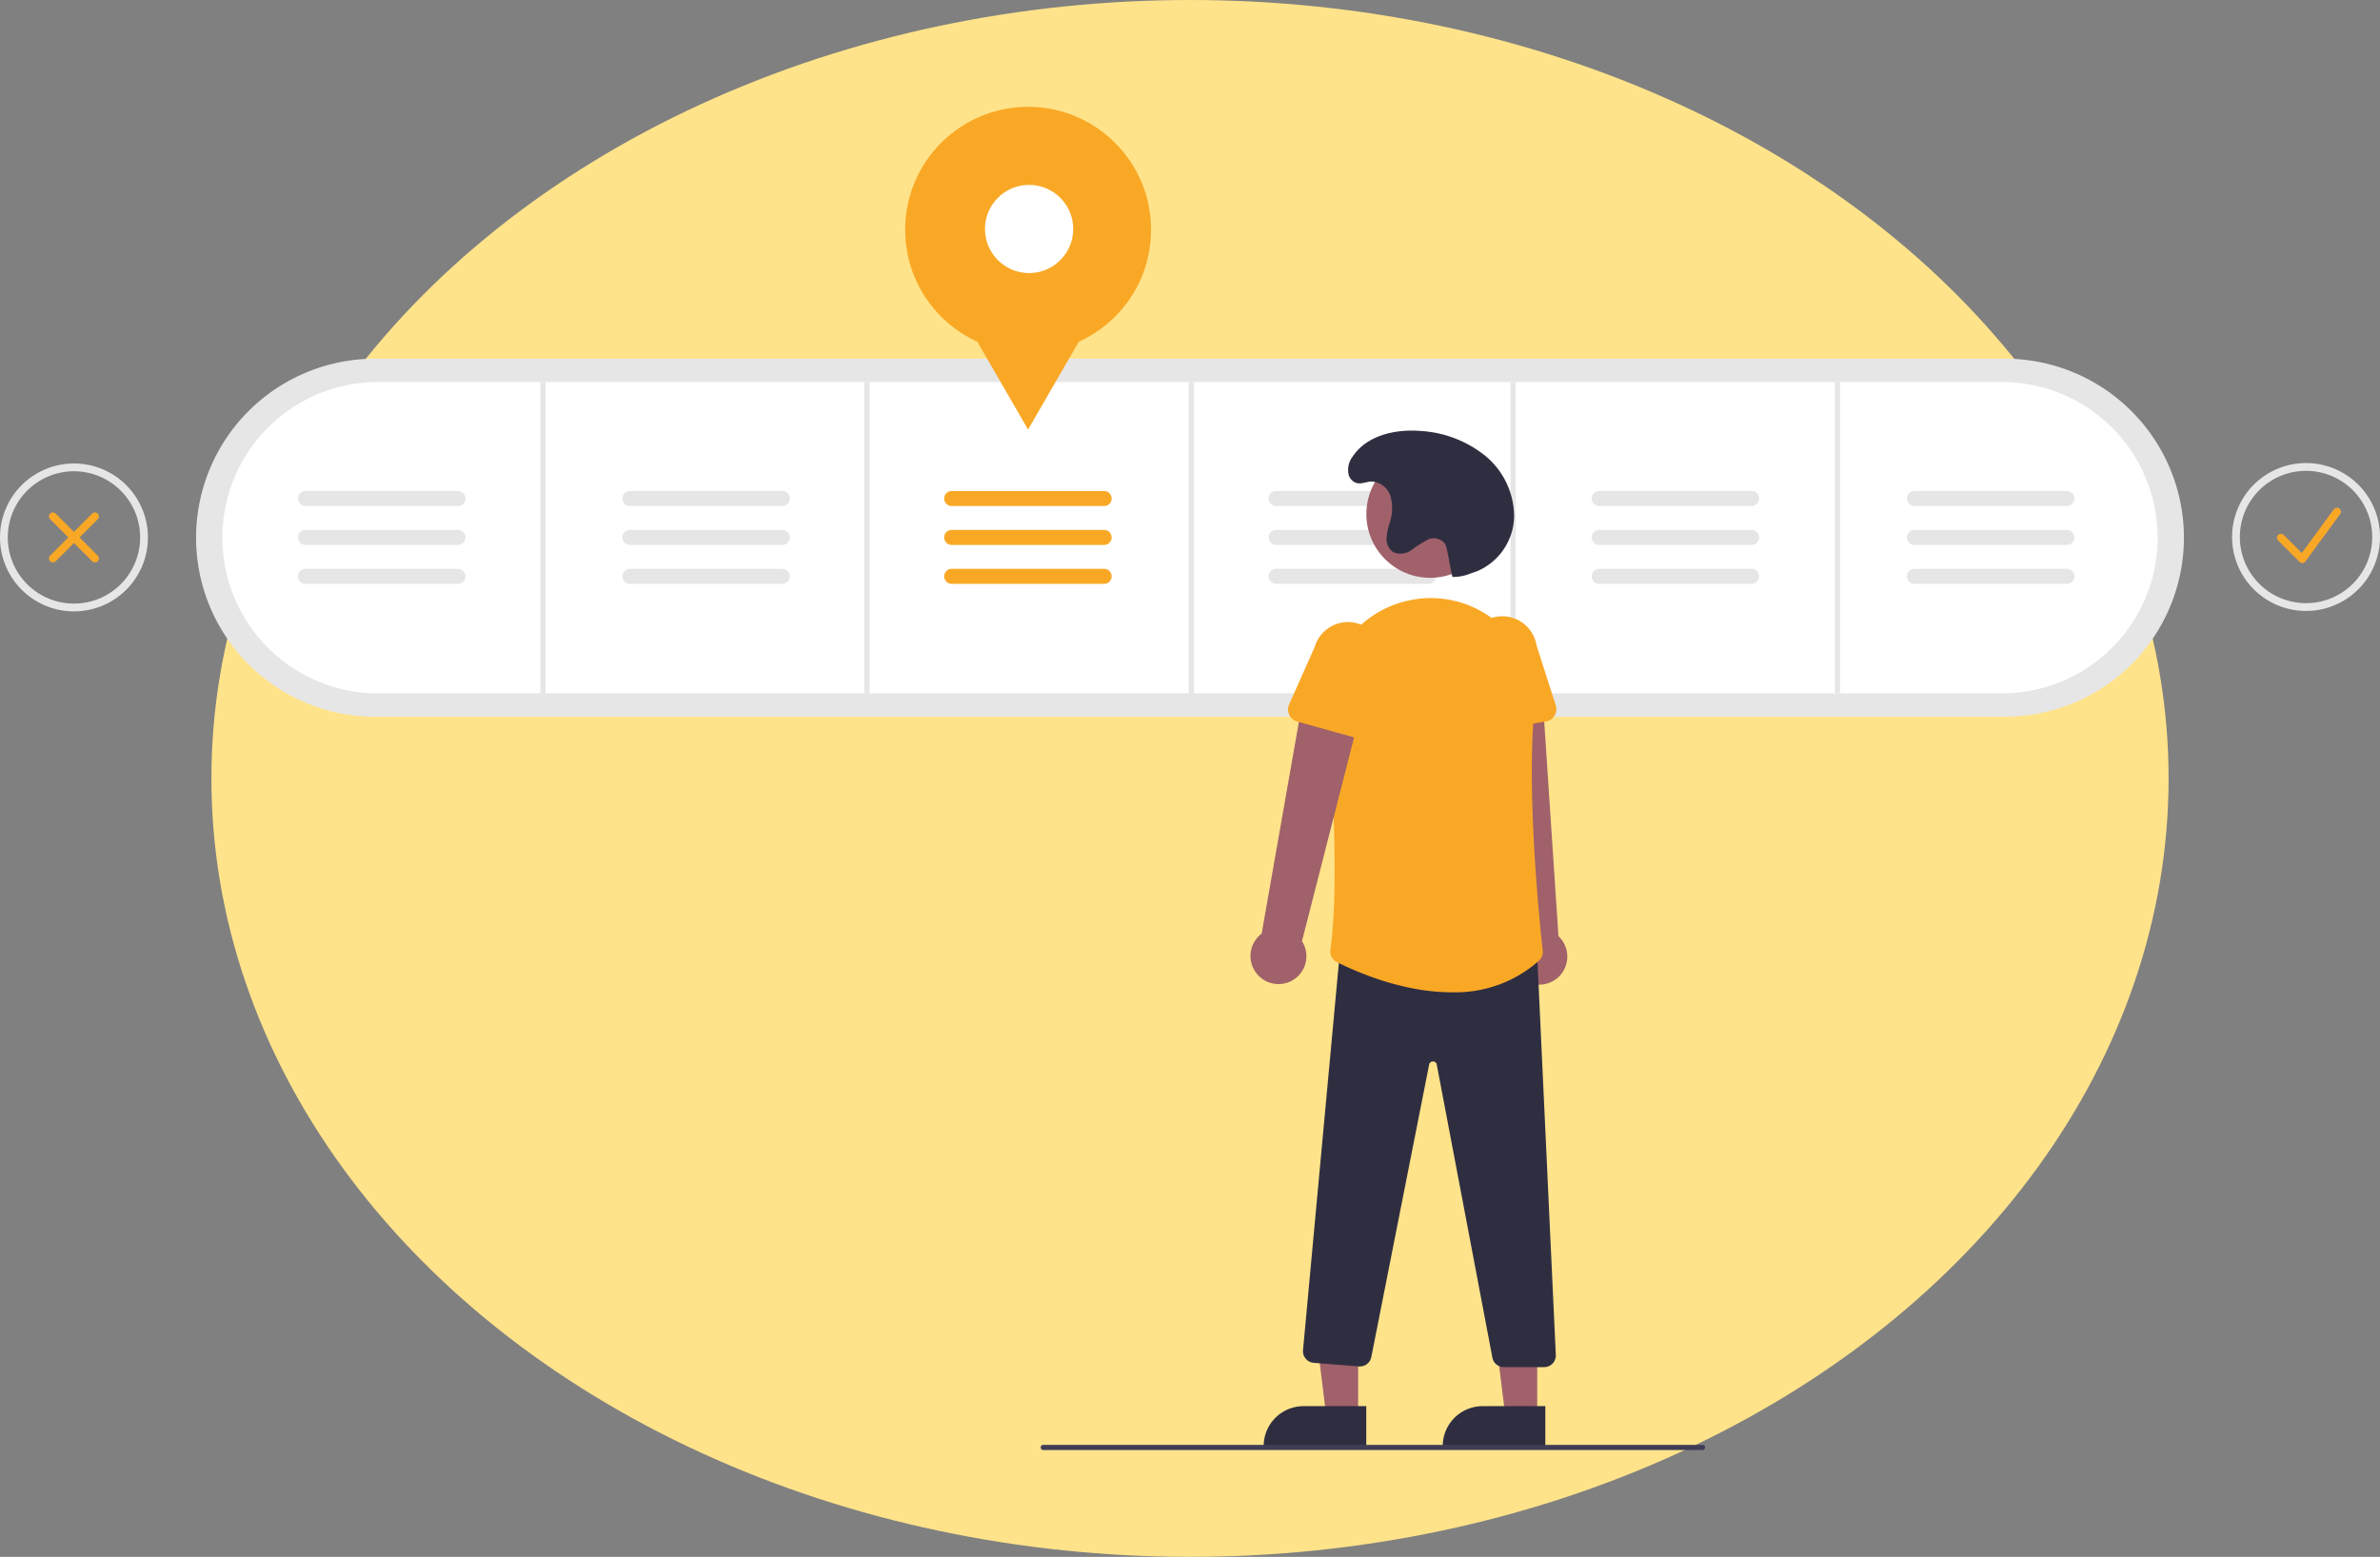 <svg xmlns="http://www.w3.org/2000/svg" width="339.272" height="222" viewBox="0 0 339.272 222">
  <rect x="0" y="0" width="339.272" height="222" fill="#808080" stroke="none"/>
  <g id="e2e" transform="translate(-344.864 -636)">
    <ellipse id="Ellipse_180" data-name="Ellipse 180" cx="139.5" cy="111" rx="139.5" ry="111" transform="translate(375 636)" fill="#ffe38a"/>
    <g id="undraw_Progress_indicator_re_4o4n_1_" data-name="undraw_Progress_indicator_re_4o4n (1)" transform="translate(344.864 651.232)">
      <path id="Pfad_985" data-name="Pfad 985" d="M242.245,339.258a25.525,25.525,0,0,1,0-51.051H474.564a25.525,25.525,0,1,1,0,51.051Z" transform="translate(-188.769 -252.291)" fill="#e6e6e6"/>
      <path id="Pfad_986" data-name="Pfad 986" d="M247.916,297.207a22.2,22.2,0,0,0,0,44.392H480.234a22.2,22.2,0,0,0,0-44.392Z" transform="translate(-194.44 -257.962)" fill="#fff"/>
      <rect id="Rechteck_291" data-name="Rechteck 291" width="0.74" height="44.392" transform="translate(77.028 39.245)" fill="#e6e6e6"/>
      <rect id="Rechteck_292" data-name="Rechteck 292" width="0.74" height="44.392" transform="translate(123.208 39.245)" fill="#e6e6e6"/>
      <rect id="Rechteck_293" data-name="Rechteck 293" width="0.74" height="44.392" transform="translate(169.45 39.245)" fill="#e6e6e6"/>
      <rect id="Rechteck_294" data-name="Rechteck 294" width="0.74" height="44.392" transform="translate(215.322 39.245)" fill="#e6e6e6"/>
      <rect id="Rechteck_295" data-name="Rechteck 295" width="0.74" height="44.392" transform="translate(261.563 39.245)" fill="#e6e6e6"/>
      <path id="Pfad_987" data-name="Pfad 987" d="M382.073,339.207a1.071,1.071,0,0,0,0,2.142H403.8a1.071,1.071,0,0,0,0-2.142Z" transform="translate(-292.278 -284.425)" fill="#e6e6e6"/>
      <path id="Pfad_988" data-name="Pfad 988" d="M382.073,354.207a1.071,1.071,0,1,0,0,2.142H403.8a1.071,1.071,0,1,0,0-2.142Z" transform="translate(-292.278 -293.876)" fill="#e6e6e6"/>
      <path id="Pfad_989" data-name="Pfad 989" d="M382.073,369.207a1.071,1.071,0,1,0,0,2.142H403.8a1.071,1.071,0,0,0,0-2.142Z" transform="translate(-292.278 -303.327)" fill="#e6e6e6"/>
      <path id="Pfad_990" data-name="Pfad 990" d="M506.073,339.207a1.071,1.071,0,0,0,0,2.142H527.8a1.071,1.071,0,1,0,0-2.142Z" transform="translate(-370.406 -284.425)" fill="#f9a826"/>
      <path id="Pfad_991" data-name="Pfad 991" d="M506.073,354.207a1.071,1.071,0,0,0,0,2.142H527.8a1.071,1.071,0,1,0,0-2.142Z" transform="translate(-370.406 -293.876)" fill="#f9a826"/>
      <path id="Pfad_992" data-name="Pfad 992" d="M506.073,369.207a1.071,1.071,0,0,0,0,2.142H527.8a1.071,1.071,0,1,0,0-2.142Z" transform="translate(-370.406 -303.327)" fill="#f9a826"/>
      <path id="Pfad_993" data-name="Pfad 993" d="M631.073,339.207a1.071,1.071,0,0,0,0,2.142H652.8a1.071,1.071,0,1,0,0-2.142Z" transform="translate(-449.164 -284.425)" fill="#e6e6e6"/>
      <path id="Pfad_994" data-name="Pfad 994" d="M631.073,354.207a1.071,1.071,0,0,0,0,2.142H652.8a1.071,1.071,0,1,0,0-2.142Z" transform="translate(-449.164 -293.876)" fill="#e6e6e6"/>
      <path id="Pfad_995" data-name="Pfad 995" d="M631.073,369.207a1.071,1.071,0,0,0,0,2.142H652.8a1.071,1.071,0,1,0,0-2.142Z" transform="translate(-449.164 -303.327)" fill="#e6e6e6"/>
      <path id="Pfad_996" data-name="Pfad 996" d="M755.573,339.207a1.071,1.071,0,0,0,0,2.142H777.3a1.071,1.071,0,0,0,0-2.142Z" transform="translate(-527.608 -284.425)" fill="#e6e6e6"/>
      <path id="Pfad_997" data-name="Pfad 997" d="M755.573,354.207a1.071,1.071,0,0,0,0,2.142H777.3a1.071,1.071,0,0,0,0-2.142Z" transform="translate(-527.608 -293.876)" fill="#e6e6e6"/>
      <path id="Pfad_998" data-name="Pfad 998" d="M755.573,369.207a1.071,1.071,0,1,0,0,2.142H777.3a1.071,1.071,0,0,0,0-2.142Z" transform="translate(-527.608 -303.327)" fill="#e6e6e6"/>
      <path id="Pfad_999" data-name="Pfad 999" d="M877.073,339.207a1.071,1.071,0,0,0,0,2.142H898.8a1.071,1.071,0,1,0,0-2.142Z" transform="translate(-604.161 -284.425)" fill="#e6e6e6"/>
      <path id="Pfad_1000" data-name="Pfad 1000" d="M877.073,354.207a1.071,1.071,0,0,0,0,2.142H898.8a1.071,1.071,0,1,0,0-2.142Z" transform="translate(-604.161 -293.876)" fill="#e6e6e6"/>
      <path id="Pfad_1001" data-name="Pfad 1001" d="M877.073,369.207a1.071,1.071,0,0,0,0,2.142H898.8a1.071,1.071,0,1,0,0-2.142Z" transform="translate(-604.161 -303.327)" fill="#e6e6e6"/>
      <path id="Pfad_1002" data-name="Pfad 1002" d="M257.073,339.207a1.071,1.071,0,1,0,0,2.142H278.8a1.071,1.071,0,0,0,0-2.142Z" transform="translate(-213.52 -284.425)" fill="#e6e6e6"/>
      <path id="Pfad_1003" data-name="Pfad 1003" d="M257.073,354.207a1.071,1.071,0,1,0,0,2.142H278.8a1.071,1.071,0,0,0,0-2.142Z" transform="translate(-213.52 -293.876)" fill="#e6e6e6"/>
      <path id="Pfad_1004" data-name="Pfad 1004" d="M257.073,369.207a1.071,1.071,0,1,0,0,2.142H278.8a1.071,1.071,0,0,0,0-2.142Z" transform="translate(-213.52 -303.327)" fill="#e6e6e6"/>
      <circle id="Ellipse_181" data-name="Ellipse 181" cx="17.528" cy="17.528" r="17.528" transform="translate(129.03 0)" fill="#f9a826"/>
      <path id="Pfad_1005" data-name="Pfad 1005" d="M377.5,92.072l-5.481-9.493-5.481-9.493h21.923l-5.481,9.493Z" transform="translate(-230.946 -46.049)" fill="#f9a826"/>
      <circle id="Ellipse_182" data-name="Ellipse 182" cx="6.289" cy="6.289" r="6.289" transform="translate(140.41 11.13)" fill="#fff"/>
      <path id="Pfad_1006" data-name="Pfad 1006" d="M1022.206,353.548a.562.562,0,0,1-.4-.165l-3.035-3.035a.562.562,0,0,1,.795-.795l2.572,2.572,4.559-6.217a.562.562,0,0,1,.907.665l-4.946,6.745a.562.562,0,0,1-.41.228Z" transform="translate(-694.013 -288.503)" fill="#f9a826"/>
      <path id="Pfad_1007" data-name="Pfad 1007" d="M160.611,354.6a.562.562,0,0,1-.4-.959l5.991-5.99a.562.562,0,0,1,.795.795l-5.991,5.99a.56.56,0,0,1-.4.165Z" transform="translate(-153.063 -289.642)" fill="#f9a826"/>
      <path id="Pfad_1008" data-name="Pfad 1008" d="M166.6,354.6a.56.56,0,0,1-.4-.165l-5.99-5.99a.562.562,0,0,1,.795-.795l5.99,5.99a.562.562,0,0,1-.4.959Z" transform="translate(-153.063 -289.642)" fill="#f9a826"/>
      <path id="Pfad_1009" data-name="Pfad 1009" d="M718.359,456.969a3.974,3.974,0,0,1-1.179-5.979l-5.138-35.83,8.639.238,2.334,35.144a4,4,0,0,1-4.656,6.426Z" transform="translate(-500.855 -332.281)" fill="#a0616a"/>
      <path id="Pfad_1010" data-name="Pfad 1010" d="M707.544,403.625a1.78,1.78,0,0,1-.64-1.339l-.145-8.942a4.949,4.949,0,1,1,9.761-1.64l2.742,8.543a1.782,1.782,0,0,1-1.407,2.3l-8.88,1.465A1.78,1.78,0,0,1,707.544,403.625Z" transform="translate(-497.483 -314.9)" fill="#f9a826"/>
      <path id="Pfad_1011" data-name="Pfad 1011" d="M511.955,475.045H507.42l-2.158-17.493h6.694Z" transform="translate(-318.349 -288.288)" fill="#a0616a"/>
      <path id="Pfad_1012" data-name="Pfad 1012" d="M642.739,697.834H628.115v-.185a5.692,5.692,0,0,1,5.692-5.692h8.932Z" transform="translate(-447.976 -506.681)" fill="#2f2e41"/>
      <path id="Pfad_1013" data-name="Pfad 1013" d="M580.955,475.045H576.42l-2.158-17.493h6.694Z" transform="translate(-361.823 -288.288)" fill="#a0616a"/>
      <path id="Pfad_1014" data-name="Pfad 1014" d="M711.739,697.834H697.115v-.185a5.692,5.692,0,0,1,5.692-5.692h8.932Z" transform="translate(-491.45 -506.681)" fill="#2f2e41"/>
      <path id="Pfad_1015" data-name="Pfad 1015" d="M670.251,571.616l-7.932-41.8a.538.538,0,0,0-.542-.448h0a.538.538,0,0,0-.543.444l-8.246,41.72a1.666,1.666,0,0,1-1.763,1.325l-6.447-.516a1.665,1.665,0,0,1-1.524-1.817l5.423-58.606,27.715.723.172,0,2.726,58.572a1.665,1.665,0,0,1-1.663,1.744h-5.739A1.668,1.668,0,0,1,670.251,571.616Z" transform="translate(-457.507 -393.243)" fill="#2f2e41"/>
      <circle id="Ellipse_183" data-name="Ellipse 183" cx="9.086" cy="9.086" r="9.086" transform="translate(194.778 48.989)" fill="#a0616a"/>
      <path id="Pfad_1016" data-name="Pfad 1016" d="M653.933,432.367a1.662,1.662,0,0,1-.893-1.715c1.175-8.393.427-23.235-.408-34.207a14.717,14.717,0,0,1,11.756-15.66l.34-.063h0a14.649,14.649,0,0,1,12.564,3.638,14.8,14.8,0,0,1,4.793,12.321c-1.078,12.231.836,30.541,1.231,34.087a1.684,1.684,0,0,1-.544,1.424,17.926,17.926,0,0,1-12.466,4.5C663.3,436.7,656.606,433.718,653.933,432.367Z" transform="translate(-463.395 -310.431)" fill="#f9a826"/>
      <path id="Pfad_1017" data-name="Pfad 1017" d="M628.5,457.63a3.974,3.974,0,0,0,1.816-5.817l8.966-35.068-8.615-.694-6.1,34.689a4,4,0,0,0,3.937,6.89Z" transform="translate(-444.718 -332.841)" fill="#a0616a"/>
      <path id="Pfad_1018" data-name="Pfad 1018" d="M647.483,406.218l-8.67-2.413a1.782,1.782,0,0,1-1.151-2.441l3.646-8.2a4.949,4.949,0,0,1,9.527,2.681l-1.107,8.875a1.782,1.782,0,0,1-2.246,1.5Z" transform="translate(-453.895 -316.149)" fill="#f9a826"/>
      <path id="Pfad_1019" data-name="Pfad 1019" d="M675.472,336.79a6.511,6.511,0,0,0,2.515-.455c.352-.136.717-.247,1.069-.383a8.668,8.668,0,0,0,5.219-7.828,11.272,11.272,0,0,0-4.206-8.68,16.276,16.276,0,0,0-9.185-3.471c-3.572-.272-7.595.634-9.591,3.609a3.134,3.134,0,0,0-.588,2.709,1.734,1.734,0,0,0,.489.75c.891.793,1.78.2,2.689.144a2.973,2.973,0,0,1,2.774,2.123,6.4,6.4,0,0,1-.1,3.7,9.237,9.237,0,0,0-.465,2.248,2.26,2.26,0,0,0,.936,1.99,2.579,2.579,0,0,0,2.587-.272,17.967,17.967,0,0,1,2.3-1.473,2.033,2.033,0,0,1,2.468.5,2.731,2.731,0,0,1,.312.9c.44,2.006.339,1.887.779,3.893Z" transform="translate(-468.436 -269.757)" fill="#2f2e41"/>
      <path id="Pfad_1020" data-name="Pfad 1020" d="M636.526,707.62H542.563a.37.37,0,0,1,0-.74h93.963a.37.37,0,0,1,0,.74Z" transform="translate(-393.839 -516.083)" fill="#3f3d56"/>
      <path id="Pfad_1021" data-name="Pfad 1021" d="M151.708,349.689a10.543,10.543,0,1,1,10.543-10.543A10.543,10.543,0,0,1,151.708,349.689Zm0-19.976a9.433,9.433,0,1,0,9.433,9.433A9.433,9.433,0,0,0,151.708,329.712Z" transform="translate(-141.165 -277.743)" fill="#e6e6e6"/>
      <path id="Pfad_1022" data-name="Pfad 1022" d="M1011.823,349.523a10.543,10.543,0,1,1,10.543-10.543A10.543,10.543,0,0,1,1011.823,349.523Zm0-19.976a9.433,9.433,0,1,0,9.433,9.433,9.433,9.433,0,0,0-9.433-9.433Z" transform="translate(-683.094 -277.639)" fill="#e6e6e6"/>
    </g>
  </g>
</svg>
